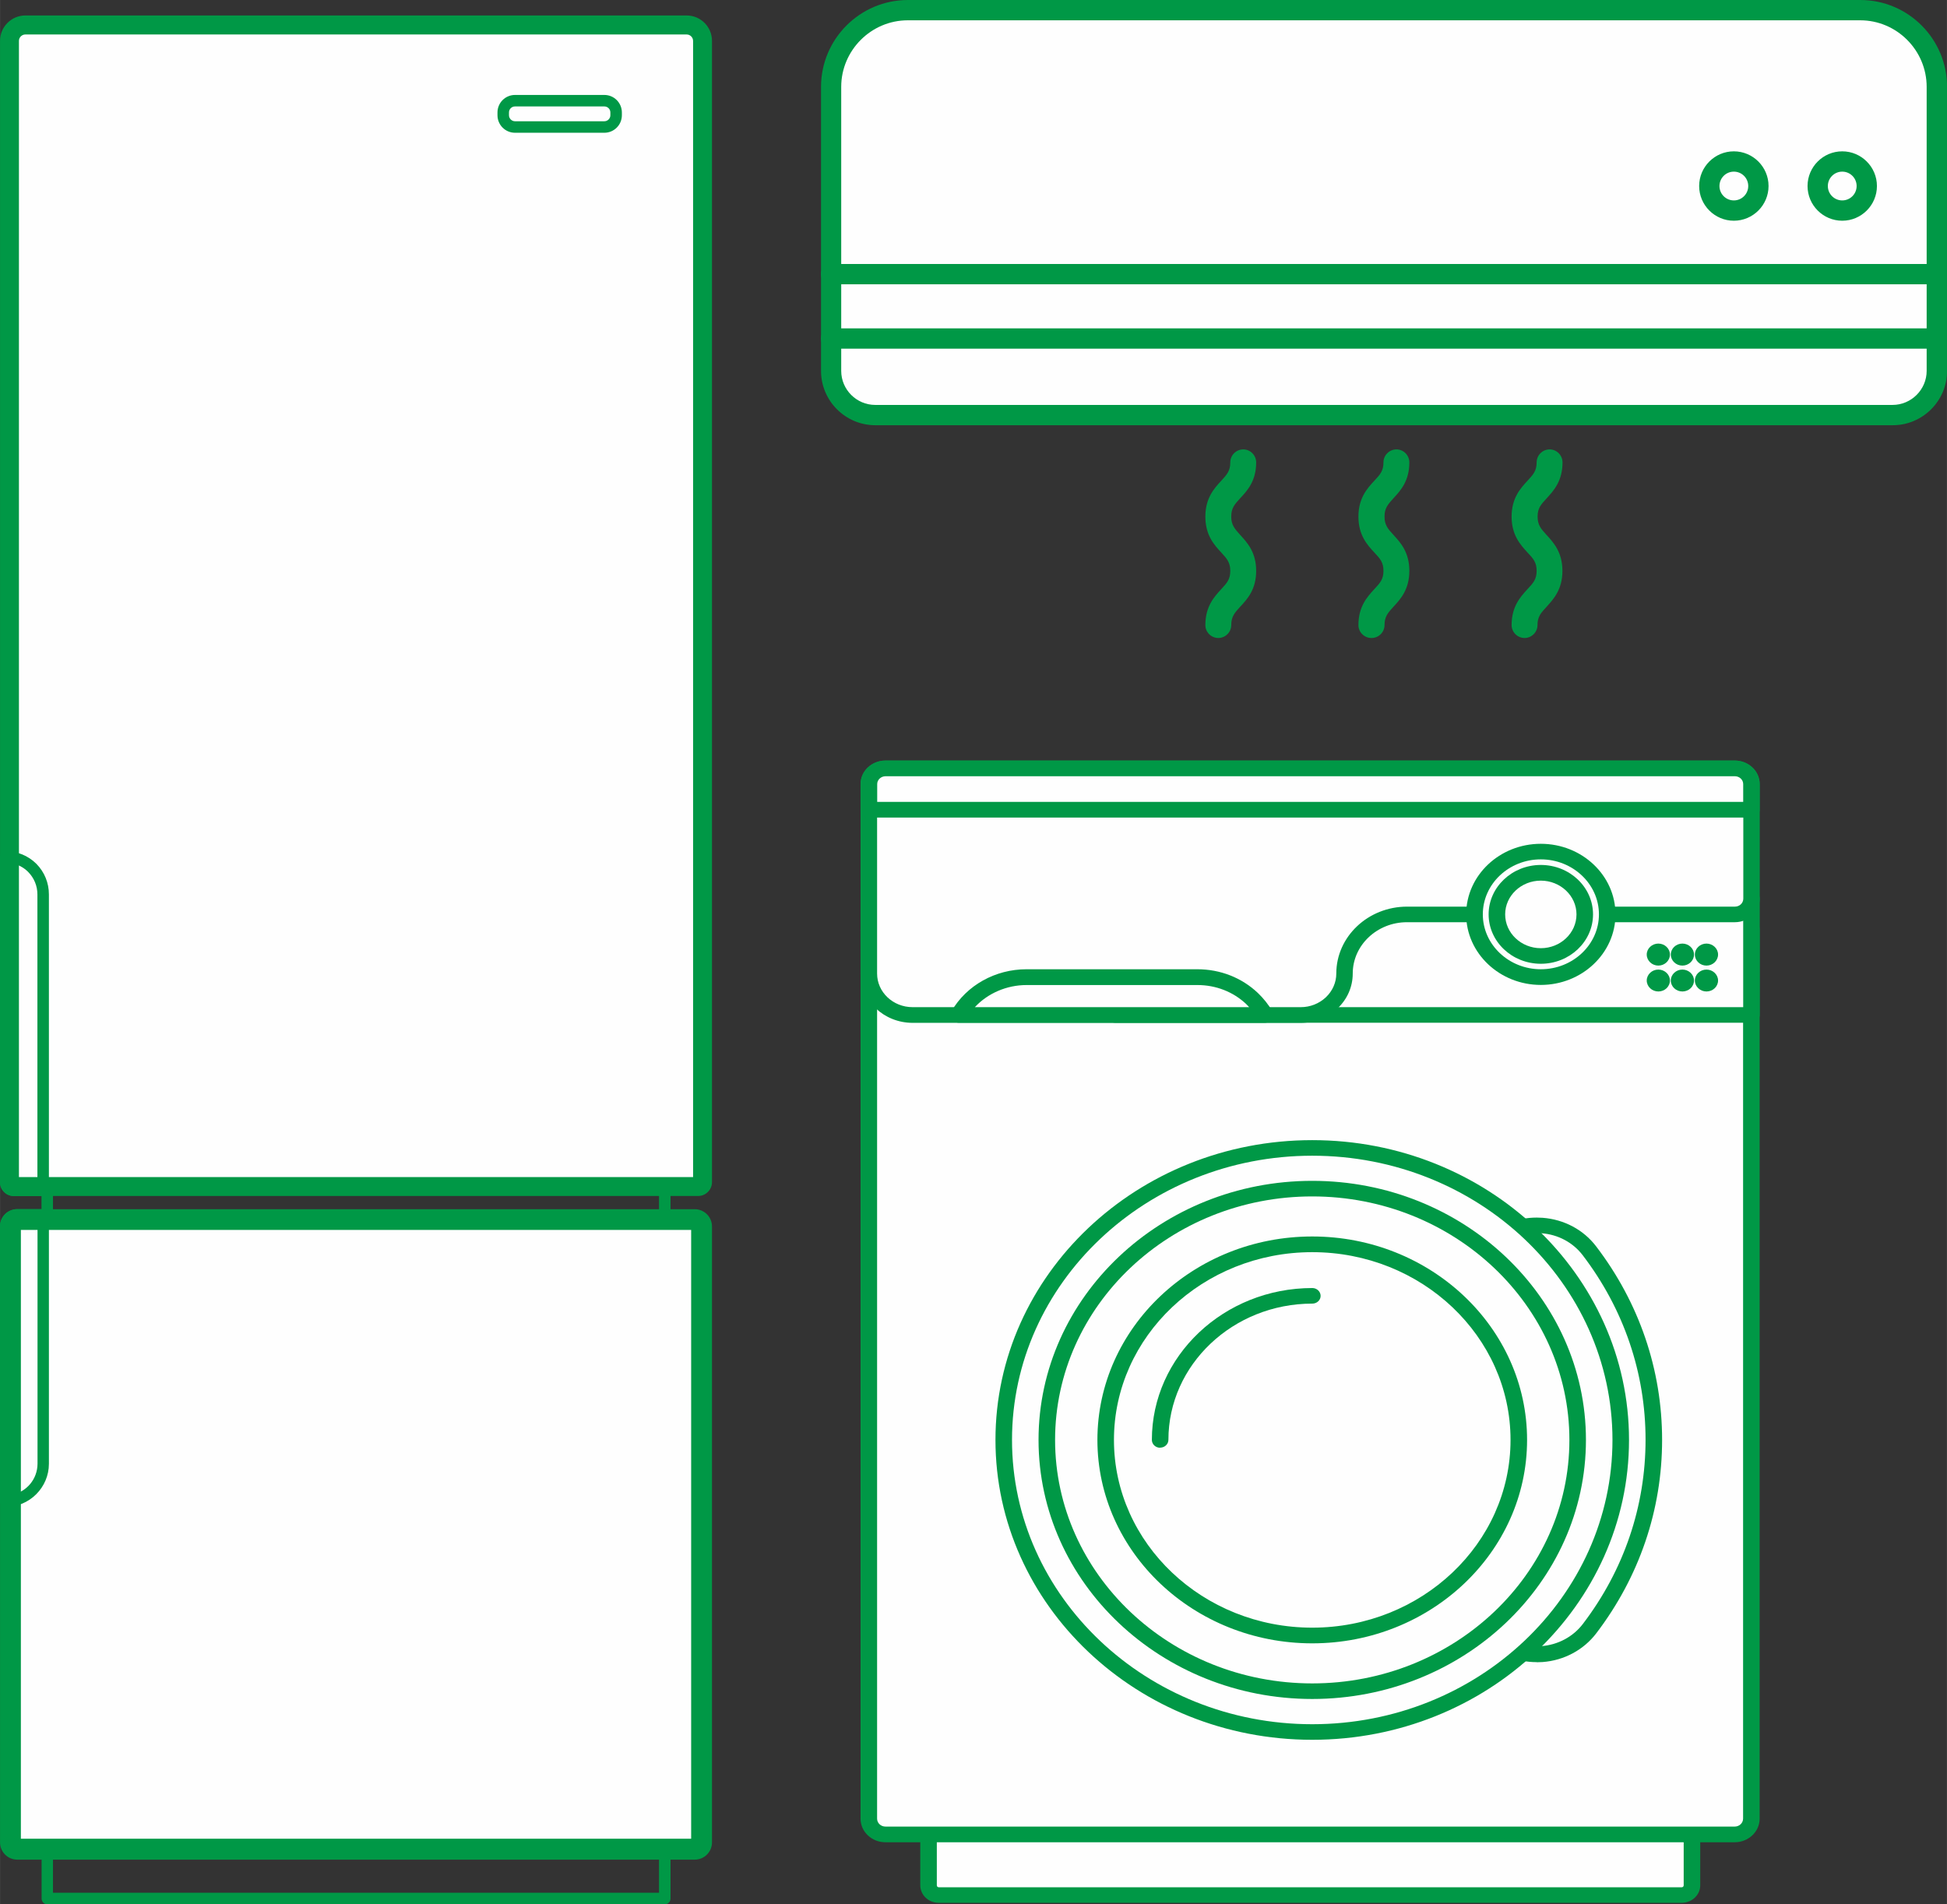 <svg xmlns="http://www.w3.org/2000/svg" xmlns:xlink="http://www.w3.org/1999/xlink" xml:space="preserve" width="14.306mm" height="13.993mm" style="shape-rendering:geometricPrecision; text-rendering:geometricPrecision; image-rendering:optimizeQuality; fill-rule:evenodd; clip-rule:evenodd" viewBox="0 0 181.25 177.29"><rect x="0" y="0" width="181.25" height="177.29" fill="#333333" stroke="none"/> <defs>  <style type="text/css">       .fil1 {fill:#FEFEFE}    .fil2 {fill:#FEFEFE;fill-rule:nonzero}    .fil0 {fill:#009846;fill-rule:nonzero}     </style> </defs> <g id="Layer_x0020_1">    <g id="_2339032331584">   <path class="fil0" d="M4.93 110.82l0 2.28 -1.07 0 0 -2.28 1.07 0zm57.49 0l0 2.28 -1.07 0 0 -2.28 1.07 0zm-57.49 61.79l0 3.61 56.42 0 0 -3.61 1.07 0 0 4.15c0,0.29 -0.23,0.54 -0.53,0.54l-57.49 0c-0.29,0 -0.53,-0.24 -0.53,-0.54l0 -4.15 1.07 0z"></path>   <path class="fil0" d="M1.29 111.35c-0.71,0 -1.29,-0.58 -1.29,-1.29l0 -106.26c0,-1.3 1.06,-2.36 2.36,-2.36l61.56 0c1.3,0 2.36,1.06 2.36,2.36l0 106.26c0,0.71 -0.58,1.29 -1.29,1.29l-63.71 0z"></path>   <path class="fil0" d="M2.36 2.51c-0.71,0 -1.29,0.58 -1.29,1.29l0 106.26c0,0.12 0.1,0.22 0.22,0.22l63.71 0c0.12,0 0.22,-0.1 0.22,-0.22l0 -106.26c0,-0.71 -0.58,-1.29 -1.29,-1.29l-61.56 0z"></path>   <path class="fil1" d="M1.76 109.59l62.76 0 0 -105.78c0,-0.33 -0.27,-0.6 -0.6,-0.6l-61.56 0c-0.33,0 -0.6,0.27 -0.6,0.6l0 105.78z"></path>   <path class="fil0" d="M1.61 173.14c-0.89,0 -1.61,-0.72 -1.61,-1.61l0 -57.34c0,-0.9 0.72,-1.61 1.61,-1.61l63.06 0c0.89,0 1.61,0.72 1.61,1.61l0 57.34c0,0.89 -0.72,1.61 -1.61,1.61l-63.06 0z"></path>   <path class="fil0" d="M1.61 113.64c-0.3,0 -0.54,0.24 -0.54,0.54l0 57.34c0,0.3 0.24,0.54 0.54,0.54l63.06 0c0.3,0 0.54,-0.24 0.54,-0.54l0 -57.34c0,-0.3 -0.24,-0.54 -0.54,-0.54l-63.06 0z"></path>   <polygon class="fil1" points="1.94,114.51 1.94,171.19 64.34,171.19 64.34,114.51 "></polygon>   <path class="fil2" d="M56.26 11.82l-8.32 0c-0.61,0 -1.1,-0.49 -1.1,-1.1l0 -0.26c0,-0.61 0.49,-1.09 1.1,-1.09l8.32 0c0.61,0 1.1,0.49 1.1,1.09l0 0.26c0,0.61 -0.49,1.1 -1.1,1.1z"></path>   <path class="fil0" d="M47.94 9.91c-0.31,0 -0.56,0.25 -0.56,0.56l0 0.26c0,0.31 0.26,0.56 0.56,0.56l8.32 0c0.31,0 0.56,-0.26 0.56,-0.56l0 -0.26c0,-0.31 -0.25,-0.56 -0.56,-0.56l-8.32 0zm0 2.45c-0.9,0 -1.63,-0.73 -1.63,-1.63l0 -0.26c0,-0.9 0.73,-1.63 1.63,-1.63l8.32 0c0.9,0 1.63,0.73 1.63,1.63l0 0.26c0,0.9 -0.73,1.63 -1.63,1.63l-8.32 0z"></path>   <path class="fil0" d="M1.07 110.07c0,0.12 0.09,0.21 0.21,0.21l2.2 0 0 -27.01c0,-0.79 -0.31,-1.53 -0.86,-2.09 -0.43,-0.43 -0.97,-0.71 -1.55,-0.82l0 29.7zm0.21 1.29c-0.71,0 -1.29,-0.58 -1.29,-1.29l0 -30.29c0,-0.3 0.24,-0.53 0.54,-0.53 1.07,0 2.08,0.41 2.85,1.17 0.76,0.77 1.17,1.78 1.17,2.85l0 27.55c0,0.29 -0.24,0.54 -0.54,0.54l-2.74 0z"></path>   <path class="fil0" d="M1.61 113.64c-0.3,0 -0.54,0.24 -0.54,0.54l0 24.99c1.4,-0.25 2.42,-1.46 2.42,-2.9l0 -22.63 -1.87 0zm-1.08 26.65c-0.3,0 -0.54,-0.24 -0.54,-0.53l0 -25.58c0,-0.9 0.72,-1.61 1.61,-1.61l2.41 0c0.3,0 0.54,0.24 0.54,0.54l0 23.17c0,2.21 -1.81,4.02 -4.03,4.02z"></path>   <path class="fil2" d="M84.51 1.42c-3.68,0 -6.67,2.99 -6.67,6.67l0 26.44c0,2.01 1.63,3.64 3.64,3.64l94.7 0c2.01,0 3.65,-1.63 3.65,-3.64l0 -26.44c0,-3.68 -2.99,-6.67 -6.66,-6.67l-88.66 0z"></path>   <path class="fil0" d="M84.51 1.89c-3.41,0 -6.2,2.79 -6.2,6.2l0 26.44c0,1.75 1.43,3.17 3.17,3.17l94.7 0c1.75,0 3.18,-1.43 3.18,-3.17l0 -26.44c0,-3.41 -2.78,-6.2 -6.19,-6.2l-88.66 0zm-3.02 37.7c-2.79,0 -5.06,-2.27 -5.06,-5.06l0 -26.44c0,-4.46 3.63,-8.09 8.09,-8.09l88.66 0c4.46,0 8.08,3.63 8.08,8.09l0 26.44c0,2.79 -2.27,5.06 -5.06,5.06l-94.7 0z"></path>   <path class="fil0" d="M77.37 26.47c-0.52,0 -0.95,-0.42 -0.95,-0.95 0,-0.52 0.43,-0.94 0.95,-0.94l102.93 0c0.53,0 0.95,0.42 0.95,0.94 0,0.53 -0.42,0.95 -0.95,0.95l-102.93 0z"></path>   <path class="fil0" d="M77.37 32.46c-0.52,0 -0.95,-0.42 -0.95,-0.95 0,-0.52 0.43,-0.94 0.95,-0.94l102.93 0c0.53,0 0.95,0.42 0.95,0.94 0,0.53 -0.42,0.95 -0.95,0.95l-102.93 0z"></path>   <path class="fil0" d="M171.5 15.98c-0.74,0 -1.34,0.6 -1.34,1.34 0,0.74 0.6,1.34 1.34,1.34 0.74,0 1.34,-0.6 1.34,-1.34 0,-0.74 -0.6,-1.34 -1.34,-1.34zm0 4.57c-1.78,0 -3.23,-1.45 -3.23,-3.23 0,-1.78 1.45,-3.23 3.23,-3.23 1.78,0 3.23,1.45 3.23,3.23 0,1.78 -1.45,3.23 -3.23,3.23z"></path>   <path class="fil0" d="M161.41 15.98c-0.74,0 -1.34,0.6 -1.34,1.34 0,0.74 0.6,1.34 1.34,1.34 0.74,0 1.34,-0.6 1.34,-1.34 0,-0.74 -0.6,-1.34 -1.34,-1.34zm0 4.57c-1.78,0 -3.23,-1.45 -3.23,-3.23 0,-1.78 1.45,-3.23 3.23,-3.23 1.78,0 3.23,1.45 3.23,3.23 0,1.78 -1.45,3.23 -3.23,3.23z"></path>   <path class="fil0" d="M113.42 59.4c-0.66,0 -1.21,-0.54 -1.21,-1.2 0,-1.74 0.82,-2.63 1.48,-3.35 0.53,-0.57 0.84,-0.91 0.84,-1.7 0,-0.79 -0.32,-1.14 -0.84,-1.71 -0.66,-0.71 -1.48,-1.61 -1.48,-3.34 0,-1.73 0.82,-2.63 1.48,-3.34 0.53,-0.58 0.84,-0.91 0.84,-1.71 0,-0.66 0.54,-1.21 1.21,-1.21 0.66,0 1.2,0.55 1.2,1.21 0,1.73 -0.82,2.63 -1.49,3.34 -0.52,0.57 -0.83,0.91 -0.83,1.71 0,0.78 0.32,1.13 0.83,1.7 0.66,0.72 1.49,1.61 1.49,3.35 0,1.73 -0.82,2.63 -1.49,3.34 -0.52,0.57 -0.83,0.92 -0.83,1.71 0,0.66 -0.55,1.2 -1.21,1.2z"></path>   <path class="fil0" d="M127.67 59.4c-0.66,0 -1.21,-0.54 -1.21,-1.2 0,-1.74 0.82,-2.63 1.48,-3.35 0.53,-0.57 0.85,-0.91 0.85,-1.7 0,-0.79 -0.31,-1.14 -0.85,-1.71 -0.66,-0.71 -1.48,-1.61 -1.48,-3.34 0,-1.73 0.82,-2.63 1.48,-3.34 0.53,-0.57 0.85,-0.91 0.85,-1.71 0,-0.66 0.54,-1.21 1.21,-1.21 0.66,0 1.2,0.55 1.2,1.21 0,1.73 -0.82,2.63 -1.48,3.34 -0.52,0.58 -0.83,0.91 -0.83,1.71 0,0.78 0.31,1.13 0.83,1.7 0.66,0.72 1.48,1.61 1.48,3.35 0,1.73 -0.82,2.63 -1.48,3.34 -0.52,0.57 -0.83,0.92 -0.83,1.71 0,0.66 -0.55,1.2 -1.21,1.2z"></path>   <path class="fil0" d="M141.93 59.4c-0.66,0 -1.21,-0.54 -1.21,-1.2 0,-1.74 0.82,-2.63 1.48,-3.35 0.53,-0.57 0.85,-0.91 0.85,-1.7 0,-0.79 -0.31,-1.14 -0.85,-1.71 -0.66,-0.72 -1.48,-1.61 -1.48,-3.34 0,-1.73 0.82,-2.63 1.48,-3.34 0.53,-0.58 0.85,-0.91 0.85,-1.71 0,-0.66 0.54,-1.21 1.21,-1.21 0.66,0 1.2,0.55 1.2,1.21 0,1.73 -0.82,2.63 -1.47,3.34 -0.53,0.57 -0.85,0.91 -0.85,1.71 0,0.78 0.31,1.13 0.83,1.7 0.66,0.72 1.48,1.62 1.48,3.35 0,1.73 -0.82,2.62 -1.47,3.34 -0.53,0.57 -0.85,0.92 -0.85,1.71 0,0.66 -0.55,1.2 -1.21,1.2z"></path>   <path class="fil2" d="M156.55 176.43l-69.16 0c-0.53,0 -0.96,-0.4 -0.96,-0.9l0 -81.04 71.07 0 0 81.04c0,0.5 -0.43,0.9 -0.95,0.9z"></path>   <path class="fil0" d="M87.21 175.53c0,0.1 0.08,0.18 0.18,0.18l69.17 0c0.1,0 0.18,-0.08 0.18,-0.18l0 -80.3 -69.53 0 0 80.3zm0.18 1.63c-0.95,0 -1.72,-0.73 -1.72,-1.63l0 -81.03c0,-0.41 0.35,-0.73 0.77,-0.73l71.07 0c0.43,0 0.77,0.33 0.77,0.73l0 81.03c0,0.9 -0.78,1.63 -1.73,1.63l-69.17 0z"></path>   <path class="fil2" d="M163.05 86.59l0 82.73c0,0.82 -0.69,1.47 -1.55,1.47l-79.06 0c-0.85,0 -1.55,-0.65 -1.55,-1.47l0 -82.73c0,-0.81 0.69,-1.46 1.55,-1.46l79.06 0c0.86,0 1.55,0.65 1.55,1.46z"></path>   <path class="fil0" d="M82.43 85.86c-0.42,0 -0.78,0.33 -0.78,0.73l0 82.73c0,0.41 0.35,0.74 0.78,0.74l79.06 0c0.43,0 0.78,-0.33 0.78,-0.74l0 -82.73c0,-0.4 -0.35,-0.73 -0.78,-0.73l-79.06 0zm0 85.66c-1.28,0 -2.32,-0.98 -2.32,-2.19l0 -82.73c0,-1.21 1.04,-2.19 2.32,-2.19l79.06 0c1.28,0 2.32,0.98 2.32,2.19l0 82.73c0,1.21 -1.05,2.19 -2.32,2.19l-79.06 0z"></path>   <polygon class="fil2" points="163.05,83.66 103.79,83.66 103.79,94.5 163.05,94.5 "></polygon>   <path class="fil0" d="M162.28 84.39l-57.72 0 0 9.38 57.72 0 0 -9.38zm-58.49 10.83c-0.42,0 -0.77,-0.33 -0.77,-0.73l0 -10.84c0,-0.4 0.35,-0.73 0.77,-0.73l59.26 0c0.42,0 0.77,0.33 0.77,0.73l0 10.84c0,0.4 -0.35,0.73 -0.77,0.73l-59.26 0z"></path>   <path class="fil2" d="M163.05 73l0 10.66c0,0.82 -0.69,1.47 -1.55,1.47l-30.51 0c-3.21,0 -5.82,2.47 -5.82,5.51 0,1.06 -0.46,2.03 -1.19,2.73 -0.74,0.7 -1.76,1.13 -2.88,1.13l-36.12 0c-2.25,0 -4.08,-1.73 -4.08,-3.86l0 -17.64c0,-0.81 0.69,-1.46 1.55,-1.46l79.06 0c0.86,0 1.55,0.65 1.55,1.46z"></path>   <path class="fil0" d="M82.43 72.27c-0.42,0 -0.78,0.33 -0.78,0.73l0 17.64c0,1.73 1.48,3.13 3.31,3.13l36.13 0c0.88,0 1.71,-0.33 2.34,-0.92 0.62,-0.59 0.97,-1.38 0.97,-2.21 0,-3.44 2.96,-6.23 6.59,-6.23l30.52 0c0.43,0 0.78,-0.33 0.78,-0.74l0 -10.66c0,-0.41 -0.35,-0.73 -0.78,-0.73l-79.07 0zm2.53 22.96c-2.68,0 -4.85,-2.06 -4.85,-4.59l0 -17.64c0,-1.21 1.04,-2.19 2.32,-2.19l79.07 0c1.28,0 2.32,0.98 2.32,2.19l0 10.66c0,1.22 -1.04,2.2 -2.32,2.2l-30.52 0c-2.78,0 -5.05,2.14 -5.05,4.78 0,1.23 -0.5,2.38 -1.42,3.25 -0.92,0.87 -2.13,1.34 -3.43,1.34l-36.13 0z"></path>   <path class="fil2" d="M149.61 85.13c0,3.23 -2.76,5.84 -6.18,5.84 -3.41,0 -6.17,-2.61 -6.17,-5.84 0,-3.23 2.76,-5.84 6.17,-5.84 3.41,0 6.18,2.62 6.18,5.84z"></path>   <path class="fil0" d="M143.44 80.01c-2.98,0 -5.4,2.3 -5.4,5.12 0,2.82 2.43,5.11 5.4,5.11 2.98,0 5.41,-2.29 5.41,-5.11 0,-2.82 -2.43,-5.12 -5.41,-5.12zm0 11.69c-3.83,0 -6.95,-2.95 -6.95,-6.57 0,-3.63 3.12,-6.57 6.95,-6.57 3.83,0 6.95,2.94 6.95,6.57 0,3.62 -3.12,6.57 -6.95,6.57z"></path>   <path class="fil2" d="M147.53 85.13c0,2.14 -1.83,3.87 -4.09,3.87 -2.26,0 -4.09,-1.73 -4.09,-3.87 0,-2.14 1.83,-3.87 4.09,-3.87 2.26,0 4.09,1.73 4.09,3.87z"></path>   <path class="fil0" d="M143.44 81.99c-1.83,0 -3.32,1.41 -3.32,3.14 0,1.74 1.49,3.15 3.32,3.15 1.83,0 3.32,-1.41 3.32,-3.15 0,-1.73 -1.5,-3.14 -3.32,-3.14zm0 7.74c-2.68,0 -4.86,-2.06 -4.86,-4.6 0,-2.53 2.18,-4.6 4.86,-4.6 2.68,0 4.86,2.06 4.86,4.6 0,2.54 -2.18,4.6 -4.86,4.6z"></path>   <path class="fil0" d="M154.38 89.9c-0.59,0 -1.08,-0.46 -1.08,-1.03 0,-0.56 0.49,-1.02 1.08,-1.02 0.59,0 1.08,0.46 1.08,1.02 0,0.57 -0.49,1.03 -1.08,1.03z"></path>   <path class="fil0" d="M156.62 89.9c-0.59,0 -1.08,-0.46 -1.08,-1.03 0,-0.56 0.49,-1.02 1.08,-1.02 0.59,0 1.08,0.46 1.08,1.02 0,0.57 -0.49,1.03 -1.08,1.03z"></path>   <path class="fil0" d="M158.86 89.9c-0.59,0 -1.08,-0.46 -1.08,-1.03 0,-0.56 0.49,-1.02 1.08,-1.02 0.59,0 1.08,0.46 1.08,1.02 0,0.57 -0.49,1.03 -1.08,1.03z"></path>   <path class="fil0" d="M154.38 92.31c-0.59,0 -1.08,-0.46 -1.08,-1.02 0,-0.56 0.49,-1.02 1.08,-1.02 0.59,0 1.08,0.46 1.08,1.02 0,0.57 -0.49,1.02 -1.08,1.02z"></path>   <path class="fil0" d="M156.62 92.31c-0.59,0 -1.08,-0.46 -1.08,-1.02 0,-0.56 0.49,-1.02 1.08,-1.02 0.59,0 1.08,0.46 1.08,1.02 0,0.57 -0.49,1.02 -1.08,1.02z"></path>   <path class="fil0" d="M158.86 92.31c-0.59,0 -1.08,-0.46 -1.08,-1.02 0,-0.56 0.49,-1.02 1.08,-1.02 0.59,0 1.08,0.46 1.08,1.02 0,0.57 -0.49,1.02 -1.08,1.02z"></path>   <path class="fil2" d="M163.05 73l0 2.39 -82.16 0 0 -2.39c0,-0.81 0.69,-1.46 1.55,-1.46l79.06 0c0.86,0 1.55,0.65 1.55,1.46z"></path>   <path class="fil0" d="M162.28 74.66l0 -1.66c0,-0.41 -0.35,-0.73 -0.78,-0.73l-79.06 0c-0.43,0 -0.78,0.33 -0.78,0.73l0 1.66 80.62 0zm-81.4 1.46c-0.42,0 -0.77,-0.33 -0.77,-0.72l0 -2.4c0,-1.21 1.04,-2.19 2.32,-2.19l79.06 0c1.28,0 2.32,0.98 2.32,2.19l0 2.4c0,0.4 -0.35,0.72 -0.77,0.72l-82.17 0z"></path>   <path class="fil2" d="M117.77 94.5l-28.51 0c1.23,-2.1 3.59,-3.52 6.3,-3.52l15.91 0c1.98,0 3.79,0.76 5.09,2 0.47,0.44 0.88,0.96 1.21,1.52z"></path>   <path class="fil0" d="M116.29 93.77c-0.09,-0.1 -0.18,-0.19 -0.27,-0.28 -1.21,-1.15 -2.83,-1.78 -4.55,-1.78l-15.9 0c-1.85,0 -3.61,0.76 -4.82,2.06l25.55 0zm-27.03 1.45c-0.27,0 -0.52,-0.14 -0.66,-0.36 -0.14,-0.21 -0.14,-0.5 -0.02,-0.72 1.4,-2.41 4.08,-3.9 6.98,-3.9l15.9 0c2.13,0 4.13,0.78 5.64,2.21 0.52,0.5 0.98,1.07 1.34,1.69 0.13,0.22 0.12,0.5 -0.02,0.72 -0.14,0.22 -0.39,0.36 -0.66,0.36l-28.51 0z"></path>   <path class="fil2" d="M153.95 134.06c0,6.57 -2.22,12.64 -5.99,17.59 -2.18,2.86 -6.54,3.19 -9.18,0.7l-15.04 -14.24c-2.36,-2.24 -2.36,-5.86 0,-8.1l15.04 -14.24c2.64,-2.49 7,-2.16 9.18,0.7 3.77,4.95 5.99,11.03 5.99,17.59z"></path>   <path class="fil0" d="M143.06 114.82c-1.41,0 -2.73,0.52 -3.73,1.46l-15.04 14.24c-2.06,1.95 -2.06,5.12 0,7.06l15.04 14.24c1,0.94 2.32,1.46 3.73,1.46l0 0c0.14,0 0.28,-0.01 0.43,-0.02 1.55,-0.12 2.95,-0.87 3.86,-2.06 3.83,-5.02 5.84,-10.96 5.84,-17.16 0,-6.21 -2.02,-12.15 -5.84,-17.16 -0.91,-1.2 -2.31,-1.95 -3.86,-2.06 -0.14,-0.01 -0.28,-0.01 -0.43,-0.01zm0 39.93c-1.82,0 -3.53,-0.67 -4.82,-1.89l-15.04 -14.24c-2.66,-2.51 -2.66,-6.61 0,-9.13l15.04 -14.24c1.29,-1.22 3,-1.89 4.82,-1.89 0.18,0 0.37,0.01 0.55,0.02 2,0.15 3.81,1.12 4.98,2.66 4.02,5.27 6.14,11.5 6.14,18.02 0,6.52 -2.12,12.75 -6.14,18.02 -1.17,1.53 -2.98,2.51 -4.98,2.66 -0.18,0.01 -0.37,0.02 -0.55,0.02z"></path>   <path class="fil2" d="M150.88 134.05c0,15.02 -12.85,27.19 -28.72,27.19 -15.86,0 -28.72,-12.18 -28.72,-27.19 0,-15.01 12.86,-27.19 28.72,-27.19 15.86,0 28.72,12.18 28.72,27.19z"></path>   <path class="fil0" d="M122.16 107.6c-15.41,0 -27.95,11.87 -27.95,26.46 0,14.59 12.54,26.47 27.95,26.47 15.41,0 27.95,-11.88 27.95,-26.47 0,-14.59 -12.53,-26.46 -27.95,-26.46zm0 54.38c-16.26,0 -29.49,-12.52 -29.49,-27.92 0,-15.39 13.22,-27.91 29.49,-27.91 16.26,0 29.49,12.52 29.49,27.91 0,15.4 -13.23,27.92 -29.49,27.92z"></path>   <path class="fil2" d="M146.87 134.05c0,12.92 -11.06,23.4 -24.71,23.4 -13.65,0 -24.71,-10.48 -24.71,-23.4 0,-12.92 11.06,-23.39 24.71,-23.39 13.64,0 24.71,10.48 24.71,23.39z"></path>   <path class="fil0" d="M122.16 111.39c-13.2,0 -23.94,10.16 -23.94,22.67 0,12.5 10.74,22.67 23.94,22.67 13.2,0 23.94,-10.17 23.94,-22.67 0,-12.5 -10.74,-22.67 -23.94,-22.67zm0 46.79c-14.05,0 -25.48,-10.82 -25.48,-24.12 0,-13.3 11.43,-24.12 25.48,-24.12 14.05,0 25.48,10.82 25.48,24.12 0,13.3 -11.43,24.12 -25.48,24.12z"></path>   <path class="fil2" d="M141.39 134.05c0,10.06 -8.61,18.21 -19.23,18.21 -10.62,0 -19.23,-8.15 -19.23,-18.21 0,-10.06 8.61,-18.21 19.23,-18.21 10.62,0 19.23,8.15 19.23,18.21z"></path>   <path class="fil0" d="M122.16 116.58c-10.18,0 -18.46,7.84 -18.46,17.48 0,9.64 8.28,17.48 18.46,17.48 10.18,0 18.46,-7.84 18.46,-17.48 0,-9.64 -8.28,-17.48 -18.46,-17.48zm0 36.42c-11.03,0 -20,-8.5 -20,-18.94 0,-10.45 8.97,-18.94 20,-18.94 11.03,0 20,8.49 20,18.94 0,10.44 -8.97,18.94 -20,18.94z"></path>   <path class="fil2" d="M108 134.05c0,-7.41 6.35,-13.41 14.17,-13.41l-14.17 13.41z"></path>   <path class="fil0" d="M108 134.79c-0.43,0 -0.77,-0.33 -0.77,-0.73 0,-7.79 6.7,-14.14 14.94,-14.14 0.42,0 0.77,0.33 0.77,0.73 0,0.4 -0.35,0.72 -0.77,0.72 -7.38,0 -13.4,5.69 -13.4,12.68 0,0.41 -0.35,0.73 -0.77,0.73z"></path>  </g> </g></svg>